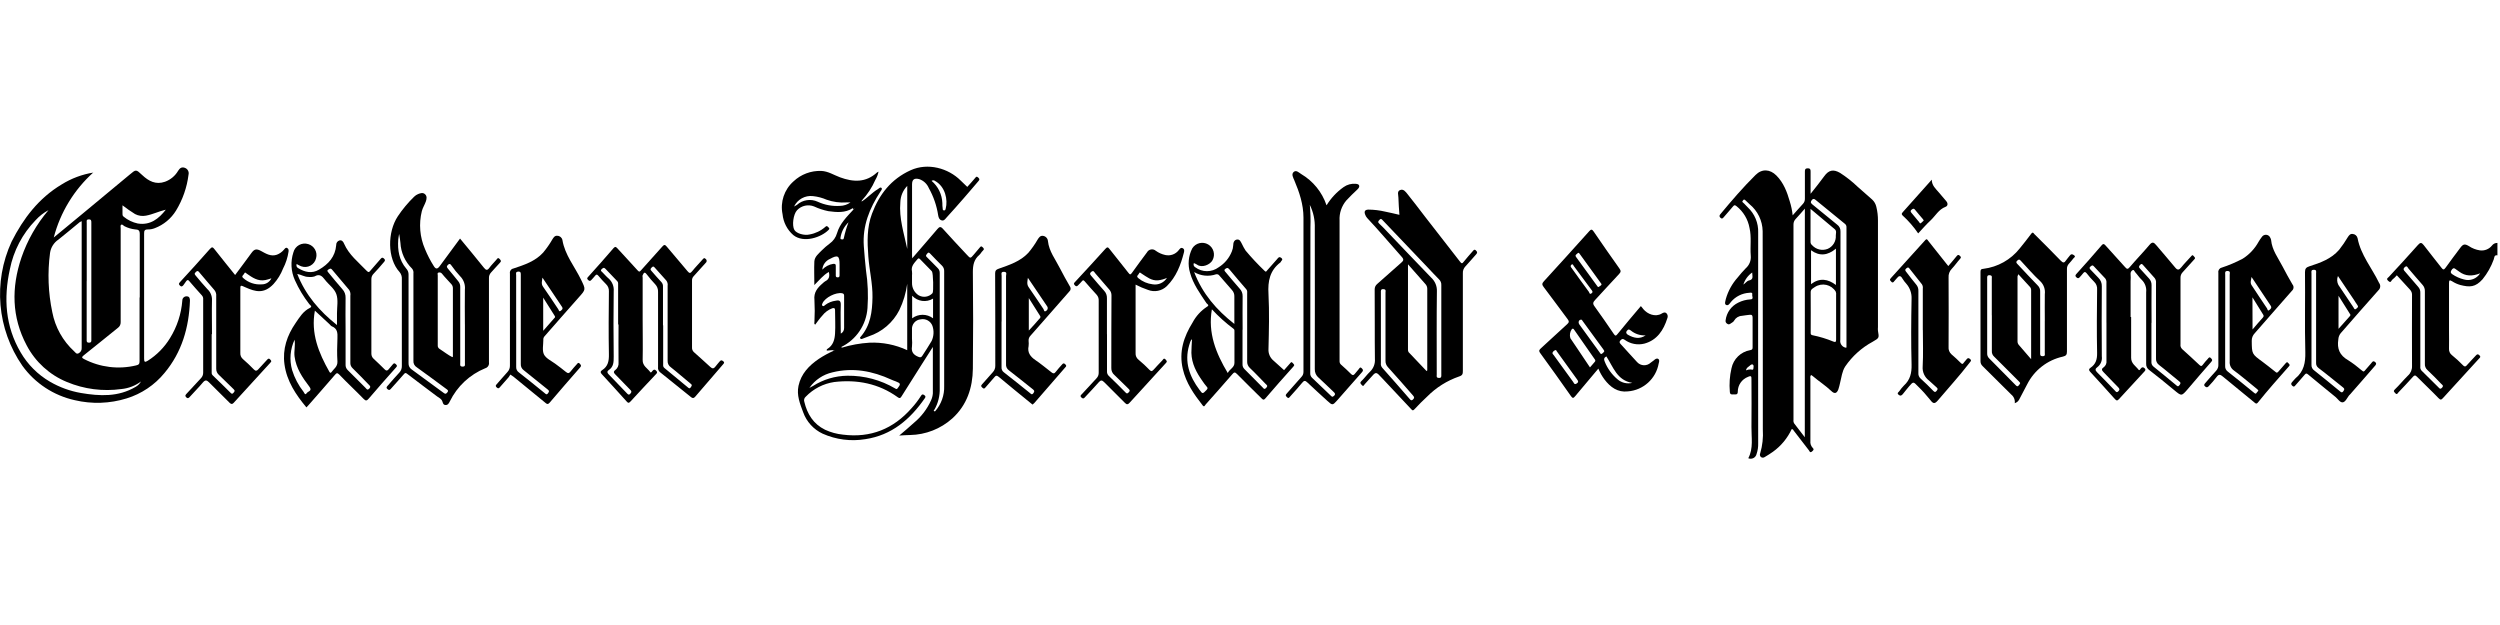 <?xml version="1.0" encoding="UTF-8"?>
<svg width="240px" height="60px" viewBox="0 0 240 60" version="1.1" xmlns="http://www.w3.org/2000/svg" xmlns:xlink="http://www.w3.org/1999/xlink">
    <title>Mastheads/CravenHerald</title>
    <g id="Mastheads/CravenHerald" stroke="none" stroke-width="1" fill="none" fill-rule="evenodd">
        <g id="Craven-Herald-&amp;-Pioneer-invert" transform="translate(0, 16)" fill="#000000" fill-rule="nonzero">
            <path d="M81.841,3.966 C82.092,3.71 82.384,3.497 82.705,3.337 C82.481,3.633 82.213,3.893 81.911,4.11 C81.911,4.052 81.911,3.994 81.841,3.966" id="Path"></path>
            <path d="M79.872,17.594 C80.149,17.449 80.447,17.346 80.754,17.289 L80.827,17.359 C80.574,17.488 80.308,17.59 80.034,17.664 L79.872,17.585" id="Path"></path>
            <path d="M239.753,8.513 C239.417,8.449 239.463,8.757 239.395,8.916 C239.147,9.602 238.786,10.242 238.327,10.809 C237.634,11.579 237.105,11.591 236.189,11.359 C235.914,11.281 235.651,11.163 235.411,11.008 C235.16,10.849 235.105,10.904 235.105,11.176 C235.105,12.675 235.105,14.177 235.105,15.679 C235.105,16.29 235.121,16.879 235.105,17.481 C235.09,17.718 235.194,17.948 235.383,18.092 C235.748,18.385 236.093,18.702 236.418,19.038 C236.623,19.261 236.724,19.185 236.864,19.011 C237.13,18.705 237.414,18.424 237.685,18.125 C237.795,18.006 237.875,17.96 238.021,18.104 C238.168,18.247 238.104,18.308 238.003,18.409 C236.847,19.669 235.693,20.932 234.54,22.198 C234.382,22.373 234.302,22.434 234.098,22.22 C233.423,21.518 232.708,20.852 232.021,20.159 C231.85,19.988 231.768,20.027 231.624,20.192 C231.179,20.696 230.708,21.182 230.247,21.67 C230.171,21.753 230.113,21.936 229.942,21.74 C229.844,21.621 229.722,21.563 229.911,21.38 C230.351,20.959 230.733,20.479 231.166,20.055 C231.427,19.823 231.569,19.487 231.554,19.139 C231.536,16.882 231.554,14.623 231.554,12.363 C231.571,12.169 231.508,11.976 231.38,11.829 C230.953,11.371 230.534,10.913 230.095,10.427 C229.963,10.581 229.818,10.722 229.661,10.849 C229.563,10.913 229.542,11.212 229.289,10.98 C229.035,10.748 229.215,10.708 229.337,10.574 C230.272,9.563 231.203,8.556 232.119,7.521 C232.339,7.273 232.464,7.258 232.669,7.521 C233.227,8.256 233.814,8.971 234.379,9.704 C234.525,9.893 234.608,9.936 234.773,9.704 C235.231,9.056 235.716,8.427 236.189,7.789 C236.461,7.423 236.617,7.392 236.998,7.615 C237.323,7.837 237.694,7.981 238.082,8.037 C238.518,8.092 238.952,7.917 239.227,7.576 C239.348,7.408 239.546,7.312 239.753,7.322 L239.753,8.513 Z M232.351,15.631 C232.351,16.817 232.351,18.005 232.351,19.194 C232.33,19.336 232.375,19.48 232.473,19.585 C233.014,20.107 233.542,20.644 234.079,21.173 C234.18,21.273 234.256,21.417 234.44,21.215 C234.623,21.014 234.44,20.937 234.354,20.846 C233.924,20.397 233.493,19.948 233.035,19.524 C232.86,19.371 232.768,19.144 232.788,18.913 C232.788,16.602 232.788,14.29 232.788,11.979 C232.802,11.745 232.72,11.516 232.562,11.344 C232.101,10.834 231.664,10.299 231.212,9.78 C231.127,9.682 231.078,9.453 230.864,9.643 C230.65,9.832 230.773,9.948 230.898,10.089 C231.316,10.571 231.725,11.06 232.147,11.539 C232.288,11.691 232.361,11.894 232.351,12.101 C232.351,13.276 232.351,14.452 232.351,15.627 L232.351,15.631 Z M238.095,10.238 C237.325,10.544 236.681,10.522 236.085,10.079 C235.973,9.994 235.847,9.921 235.737,9.832 C235.545,9.67 235.432,9.789 235.337,9.945 C235.243,10.101 235.24,10.198 235.411,10.321 C235.754,10.556 236.136,10.728 236.54,10.827 C237.132,11.003 237.768,10.762 238.095,10.238 L238.095,10.238 Z" id="Shape"></path>
            <path d="M172.079,4.693 C172.449,4.278 172.754,3.921 173.072,3.582 C173.21,3.442 173.282,3.25 173.27,3.053 C173.27,2.205 173.27,1.356 173.27,0.507 C173.27,0.311 173.27,0.162 173.542,0.159 C173.814,0.156 173.82,0.311 173.817,0.507 C173.817,1.166 173.817,1.826 173.817,2.605 C174.302,1.994 174.733,1.463 175.121,0.925 C175.557,0.315 176.003,0.223 176.647,0.598 C177.247,0.984 177.809,1.427 178.324,1.921 C178.794,2.33 179.264,2.739 179.728,3.157 C179.929,3.345 180.069,3.588 180.128,3.856 C180.235,4.288 180.287,4.731 180.284,5.176 C180.284,8.583 180.284,11.992 180.284,15.402 C180.273,15.518 180.273,15.636 180.284,15.753 C180.409,16.461 180.4,16.443 179.78,16.806 C178.723,17.376 177.817,18.191 177.139,19.182 C176.834,19.658 176.788,20.214 176.65,20.742 C176.606,20.957 176.55,21.171 176.482,21.38 C176.33,21.777 176.116,21.835 175.811,21.542 C175.255,21.011 174.608,20.602 174.024,20.104 C173.973,20.065 173.919,20.031 173.863,20 C173.75,20.128 173.798,20.263 173.798,20.385 C173.798,22.369 173.798,24.354 173.798,26.339 C173.77,26.573 173.846,26.807 174.006,26.98 C174.159,27.124 174.119,27.197 173.963,27.334 C173.756,27.515 173.719,27.316 173.658,27.234 C173.166,26.608 172.687,25.976 172.202,25.347 C172.156,25.289 172.144,25.197 172.003,25.194 C171.6,26.063 170.98,26.813 170.202,27.371 C169.954,27.557 169.679,27.71 169.417,27.875 C169.308,27.956 169.159,27.956 169.05,27.875 C168.949,27.784 168.921,27.637 168.98,27.515 C169.197,26.775 169.282,26.003 169.231,25.234 C169.231,18.885 169.231,12.537 169.215,6.192 C169.196,5.186 168.736,4.24 167.957,3.603 C167.82,3.484 167.689,3.356 167.56,3.227 C167.484,3.151 167.408,3.121 167.337,3.227 C167.267,3.334 167.212,3.359 167.337,3.453 C167.463,3.548 167.627,3.759 167.777,3.896 C168.452,4.525 168.82,5.417 168.785,6.339 C168.769,13.078 168.785,19.817 168.785,26.556 C168.796,26.906 168.743,27.256 168.629,27.588 C168.591,27.756 168.481,27.898 168.327,27.976 C168.173,28.054 167.993,28.06 167.835,27.991 C168.345,27.032 168.125,26.003 168.14,24.998 C168.165,23.472 168.14,21.945 168.14,20.418 C168.14,20.153 168.14,20.027 167.805,20.18 C167.217,20.407 166.829,20.971 166.827,21.6 C166.827,21.927 166.614,21.86 166.427,21.863 C166.241,21.866 166.082,21.908 166.064,21.609 C165.997,20.854 166.051,20.094 166.223,19.356 C166.405,18.463 167.115,17.773 168.012,17.615 C168.192,17.579 168.25,17.536 168.25,17.356 C168.25,16.4 168.25,15.447 168.25,14.495 C168.25,14.26 168.159,14.189 167.945,14.223 C167.731,14.256 167.45,14.272 167.209,14.321 C166.904,14.338 166.629,14.51 166.479,14.776 C166.415,14.907 166.272,14.968 166.156,15.05 C166.04,15.133 165.942,15.185 165.808,15.078 C165.691,15.013 165.63,14.879 165.658,14.748 C165.747,14.01 166.208,13.37 166.879,13.05 C167.23,12.873 167.614,12.769 168.006,12.745 C168.406,12.745 168.183,12.44 168.214,12.29 C168.26,12.052 168.07,12.089 167.933,12.107 C167.249,12.144 166.611,12.462 166.171,12.986 C166.058,13.13 165.899,13.408 165.679,13.255 C165.527,13.151 165.649,12.895 165.679,12.705 C165.896,11.94 166.284,11.234 166.815,10.641 C167.056,10.335 167.313,10.041 167.585,9.762 C167.937,9.459 168.12,9.003 168.073,8.54 C168,7.661 168.159,6.766 167.954,5.887 C167.808,5.058 167.362,4.312 166.702,3.789 C166.562,3.685 166.495,3.655 166.369,3.817 C166.085,4.174 165.759,4.507 165.478,4.852 C165.383,4.959 165.31,5.044 165.173,4.916 C165.035,4.788 165.05,4.687 165.157,4.559 C166.238,3.261 167.334,1.982 168.534,0.797 C169.145,0.186 169.918,0.229 170.534,0.849 C171.224,1.542 171.551,2.415 171.814,3.322 C171.955,3.766 172.05,4.224 172.098,4.687 L172.079,4.693 Z M173.267,4.027 C172.937,4.403 172.675,4.715 172.397,5.008 C172.249,5.153 172.168,5.353 172.174,5.56 C172.174,11.812 172.174,18.064 172.174,24.318 C172.157,24.434 172.182,24.553 172.244,24.653 C172.568,25.066 172.885,25.484 173.261,25.976 L173.267,4.027 Z M176.266,14.409 C176.266,13.719 176.266,13.026 176.266,12.333 C176.284,12.218 176.271,12.1 176.229,11.991 C176.027,11.665 175.703,11.434 175.329,11.35 C174.955,11.266 174.563,11.337 174.241,11.545 C174.07,11.676 173.823,11.74 173.826,12.055 C173.841,13.35 173.826,14.641 173.826,15.936 C173.826,16.055 173.826,16.144 173.994,16.18 C174.682,16.318 175.355,16.522 176.003,16.791 C176.211,16.876 176.269,16.815 176.266,16.595 C176.266,15.863 176.266,15.133 176.266,14.4 L176.266,14.409 Z M177.227,17.389 C177.249,17.359 177.261,17.347 177.261,17.334 L177.261,5.82 C177.272,5.691 177.215,5.565 177.111,5.487 C176.171,4.73 175.235,3.965 174.302,3.194 C174.174,3.087 174.067,3.044 173.945,3.194 C173.823,3.344 173.786,3.463 173.976,3.615 C174.776,4.256 175.557,4.919 176.36,5.56 C176.582,5.715 176.706,5.975 176.687,6.244 C176.687,9.704 176.687,13.163 176.669,16.626 C176.638,16.8 176.679,16.978 176.783,17.121 C176.886,17.264 177.044,17.359 177.218,17.383 L177.227,17.389 Z M173.86,11.276 C174.699,10.641 175.484,10.782 176.25,11.359 L176.25,7.869 C175.469,8.522 174.687,8.629 173.86,8.024 L173.86,11.276 Z M173.811,4.052 L173.811,4.415 C173.811,5.353 173.811,6.293 173.811,7.231 C173.811,7.35 173.866,7.463 173.96,7.536 C174.336,7.956 174.935,8.098 175.46,7.89 C175.964,7.67 176.276,7.157 176.238,6.608 C176.238,6.4 176.342,6.165 176.128,5.997 L173.811,4.052 L173.811,4.052 Z M168.211,10.159 C167.808,10.442 167.51,10.85 167.362,11.319 C167.551,11.2 167.701,10.971 167.887,10.931 C168.388,10.824 168.208,10.501 168.211,10.159 L168.211,10.159 Z M167.621,19.554 C167.758,19.492 167.908,19.461 168.058,19.466 C168.162,19.466 168.305,19.566 168.327,19.374 C168.327,19.252 168.391,19.09 168.281,19.008 C168.171,18.925 168.046,19.044 167.954,19.127 C167.863,19.209 167.649,19.298 167.621,19.554 L167.621,19.554 Z" id="Shape"></path>
            <path d="M8.968,0.547 C7.114,2.214 5.79,4.388 5.16,6.8 C6.144,5.985 7.072,5.224 7.997,4.458 C9.477,3.237 10.957,2.008 12.437,0.773 C13.066,0.247 13.047,0.238 13.658,0.812 C14.269,1.386 14.956,1.759 15.841,1.447 C16.372,1.255 16.818,0.882 17.102,0.394 C17.264,0.131 17.45,0.006 17.74,0.11 C18.015,0.204 18.171,0.494 18.098,0.776 C17.946,1.995 17.537,3.168 16.898,4.217 C16.425,4.987 15.711,5.58 14.867,5.902 C14.65,5.988 14.417,6.031 14.183,6.027 C13.878,6.027 13.832,6.156 13.835,6.427 C13.835,8.36 13.835,10.293 13.835,12.229 C13.835,14.293 13.835,16.354 13.835,18.418 C13.835,18.724 13.884,18.824 14.18,18.635 C15.051,18.086 15.782,17.343 16.318,16.464 C16.996,15.373 17.403,14.136 17.502,12.855 C17.499,12.743 17.544,12.634 17.626,12.557 C17.707,12.479 17.818,12.44 17.93,12.449 C18.189,12.449 18.235,12.647 18.235,12.861 C18.144,15.429 17.463,17.808 15.792,19.805 C14.847,20.959 13.582,21.809 12.156,22.247 C10.542,22.748 8.823,22.807 7.179,22.418 C5.152,21.971 3.361,20.794 2.147,19.111 C-0.281,15.605 -0.674,11.076 1.111,7.203 C2.241,4.965 3.722,3.023 5.918,1.707 C6.849,1.126 7.887,0.738 8.971,0.565 L8.968,0.547 Z M13.417,12.547 C13.417,10.522 13.417,8.498 13.417,6.476 C13.417,6.107 13.285,6.037 12.983,6.024 C12.624,5.987 12.275,5.884 11.954,5.719 C11.85,5.676 11.771,5.518 11.649,5.569 C11.527,5.621 11.585,5.802 11.585,5.921 C11.585,8.922 11.585,11.924 11.585,14.925 C11.595,15.145 11.491,15.355 11.31,15.481 C10.214,16.357 9.13,17.249 8.027,18.122 C7.811,18.293 7.866,18.363 8.064,18.467 C9.605,19.269 11.384,19.486 13.072,19.078 C13.328,19.02 13.398,18.931 13.398,18.672 C13.398,16.635 13.398,14.598 13.398,12.565 L13.417,12.547 Z M7.835,5.237 C7.773,5.259 7.714,5.288 7.658,5.322 C6.977,5.881 6.302,6.452 5.612,6.998 C5.169,7.293 4.875,7.763 4.803,8.29 C4.553,10.182 4.626,12.102 5.02,13.969 C5.296,15.413 6.031,16.729 7.115,17.722 C7.24,17.832 7.337,18.043 7.566,17.905 C7.751,17.805 7.859,17.605 7.841,17.395 C7.841,13.362 7.841,9.331 7.841,5.237 L7.835,5.237 Z M4.656,4.174 C4.191,4.422 3.772,4.749 3.417,5.139 C2.155,6.438 1.297,8.076 0.947,9.853 C0.336,12.635 0.51,15.328 1.988,17.838 C2.666,19.001 3.634,19.968 4.797,20.644 C5.718,21.18 6.727,21.547 7.777,21.728 C9.579,22.034 11.35,22.119 13.005,21.148 C13.228,21.025 13.413,20.842 13.539,20.62 C12.99,21.03 12.34,21.281 11.658,21.347 C9.885,21.595 8.077,21.362 6.424,20.672 C4.762,19.99 3.393,18.743 2.559,17.151 C1.115,14.434 1.087,11.606 2.055,8.736 C2.628,7.065 3.51,5.518 4.656,4.174 L4.656,4.174 Z M8.321,10.986 L8.321,16.589 C8.321,16.748 8.293,16.895 8.547,16.895 C8.8,16.895 8.769,16.736 8.769,16.589 C8.769,12.854 8.769,9.119 8.769,5.383 C8.769,5.2 8.769,5.053 8.516,5.06 C8.263,5.066 8.327,5.255 8.327,5.389 C8.327,7.255 8.327,9.124 8.327,10.992 L8.321,10.986 Z M15.924,4.128 C15.264,4.278 14.669,4.583 14.015,4.702 C13.658,4.772 13.287,4.719 12.965,4.55 C12.549,4.291 12.146,4.01 11.759,3.71 C11.759,3.994 11.759,4.223 11.759,4.455 C11.759,4.583 11.74,4.708 11.872,4.803 C12.264,5.125 12.728,5.349 13.224,5.456 C14.431,5.649 15.237,5.002 15.921,4.128 L15.924,4.128 Z" id="Shape"></path>
            <path d="M83.795,15.279 C83.93,14.779 84.058,14.318 84.177,13.856 C84.482,12.73 84.351,11.612 84.177,10.479 C83.933,9.029 83.695,7.569 83.872,6.085 C83.957,5.296 84.163,4.525 84.482,3.798 C84.524,4.227 84.503,4.659 84.418,5.081 C84.219,6.993 84.343,8.926 84.785,10.797 C85.09,12.226 84.785,13.563 84.208,14.861 C84.148,15.055 84.001,15.209 83.811,15.279" id="Path"></path>
            <path d="M134.345,4.632 C134.308,4.055 134.256,3.511 134.247,2.968 C134.247,2.724 134.098,2.388 134.391,2.253 C134.736,2.098 134.944,2.418 135.127,2.641 C135.689,3.34 136.232,4.058 136.785,4.779 C137.911,6.226 139.041,7.667 140.162,9.121 C140.308,9.313 140.373,9.325 140.522,9.121 C140.794,8.773 141.096,8.449 141.383,8.113 C141.472,8.009 141.545,7.902 141.689,8.043 C141.832,8.183 141.841,8.269 141.716,8.409 C141.365,8.794 141.035,9.197 140.678,9.576 C140.507,9.754 140.418,9.995 140.434,10.241 C140.434,13.362 140.434,16.482 140.434,19.603 C140.434,19.884 140.412,20.037 140.067,20.144 C138.915,20.543 137.87,21.201 137.011,22.067 C136.589,22.458 136.183,22.861 135.789,23.289 C135.667,23.414 135.615,23.441 135.484,23.289 C134.547,22.278 133.591,21.285 132.653,20.272 C132.089,19.661 132.101,19.661 131.566,20.272 C131.386,20.479 131.2,20.681 131.014,20.882 C130.937,20.962 130.892,21.154 130.73,20.959 C130.629,20.837 130.51,20.766 130.69,20.589 C130.995,20.302 131.231,19.954 131.53,19.673 C131.859,19.356 132.028,18.908 131.991,18.452 C131.963,16.232 131.991,14.012 131.969,11.792 C131.962,11.584 132.054,11.385 132.217,11.255 C132.986,10.58 133.744,9.893 134.516,9.221 C134.733,9.032 134.803,8.916 134.559,8.65 C133.453,7.408 132.382,6.134 131.243,4.922 C131.156,4.825 131.091,4.71 131.05,4.586 C130.937,4.281 131.05,4.134 131.356,4.122 C131.904,4.126 132.45,4.192 132.983,4.318 C133.429,4.403 133.869,4.516 134.342,4.623 L134.345,4.632 Z M135.166,9.359 C135.166,12.15 135.166,14.855 135.166,17.548 C135.157,17.638 135.178,17.728 135.224,17.805 C135.795,18.415 136.379,19.026 136.95,19.621 C137.041,19.576 137.017,19.518 137.017,19.472 C137.017,16.889 137.017,14.304 137.017,11.719 C137.017,11.549 136.951,11.386 136.834,11.264 L135.154,9.359 L135.166,9.359 Z M138.366,15.682 C138.366,14.244 138.366,12.809 138.366,11.371 C138.379,11.163 138.298,10.961 138.147,10.818 C137.759,10.434 137.392,10.027 137.017,9.634 C135.592,8.137 134.167,6.642 132.742,5.148 C132.644,5.044 132.571,4.947 132.437,5.096 C132.302,5.246 132.241,5.319 132.418,5.478 C132.696,5.731 132.95,6.009 133.209,6.281 C134.611,7.747 136.006,9.218 137.417,10.675 C137.771,11.009 137.963,11.48 137.942,11.966 C137.908,14.632 137.927,17.295 137.927,19.96 C137.927,20.104 137.86,20.266 138.128,20.281 C138.397,20.296 138.366,20.125 138.366,19.951 C138.366,18.526 138.366,17.101 138.366,15.676 L138.366,15.682 Z M132.565,15.499 C132.565,16.62 132.565,17.744 132.565,18.858 C132.542,19.013 132.586,19.17 132.684,19.292 C133.566,20.278 134.437,21.276 135.307,22.278 C135.411,22.394 135.484,22.504 135.646,22.351 C135.808,22.198 135.768,22.107 135.646,21.966 C134.843,21.05 134.052,20.134 133.243,19.249 C133.082,19.08 132.997,18.853 133.008,18.62 C133.008,16.443 133.008,14.263 133.008,12.082 C133.008,11.948 133.09,11.777 132.812,11.759 C132.534,11.74 132.565,11.915 132.565,12.085 C132.565,13.221 132.565,14.357 132.565,15.493 L132.565,15.499 Z" id="Shape"></path>
            <path d="M44.168,6.907 C44.95,7.856 45.716,8.773 46.461,9.707 C46.663,9.957 46.788,9.976 46.983,9.707 C47.179,9.438 47.429,9.197 47.649,8.94 C47.731,8.846 47.792,8.687 47.954,8.852 C48.116,9.017 48.134,9.084 47.973,9.246 C47.682,9.551 47.423,9.856 47.139,10.162 C46.998,10.313 46.926,10.515 46.94,10.721 C46.94,13.411 46.94,16.101 46.94,18.788 C46.983,19.041 46.827,19.284 46.58,19.353 C45.097,19.96 43.888,21.091 43.185,22.531 C43.096,22.715 42.992,22.898 42.766,22.882 C42.54,22.867 42.525,22.687 42.461,22.522 C42.376,22.29 42.156,22.192 41.96,22.055 C41.005,21.334 40.043,20.623 39.096,19.893 C38.937,19.768 38.889,19.786 38.769,19.927 C38.382,20.382 37.969,20.818 37.576,21.267 C37.466,21.389 37.392,21.518 37.206,21.362 C37.02,21.206 37.154,21.102 37.252,20.989 C37.612,20.577 37.966,20.159 38.336,19.768 C38.498,19.6 38.585,19.373 38.577,19.139 C38.577,16.36 38.577,13.581 38.577,10.8 C38.597,10.553 38.519,10.309 38.36,10.119 C37.169,8.821 37.188,6.281 38.189,4.766 C38.643,4.085 39.168,3.455 39.756,2.885 C39.866,2.776 39.997,2.689 40.14,2.629 C40.357,2.547 40.602,2.455 40.806,2.647 C41.011,2.84 40.962,3.096 40.882,3.34 C40.776,3.646 40.577,3.951 40.495,4.275 C40.195,5.488 40.302,6.766 40.8,7.911 C41.032,8.479 41.314,9.025 41.643,9.542 C41.829,9.847 41.985,9.847 42.198,9.569 C42.849,8.693 43.493,7.814 44.171,6.892 L44.168,6.907 Z M43.429,18.29 C43.463,18.253 43.478,18.244 43.478,18.235 C43.478,16.041 43.478,13.847 43.478,11.655 C43.477,11.512 43.421,11.374 43.322,11.27 C43.032,10.94 42.711,10.626 42.44,10.284 C42.365,10.176 42.23,10.128 42.104,10.165 C41.954,10.202 42.024,10.339 42.024,10.427 C42.024,12.66 42.024,14.892 42.024,17.124 C42.002,17.277 42.076,17.429 42.211,17.505 C42.617,17.759 42.986,18.07 43.432,18.29 L43.429,18.29 Z M38.308,6.495 C38.275,6.718 38.241,6.858 38.232,6.998 C38.156,8.018 38.318,8.983 38.998,9.783 C39.148,9.94 39.229,10.15 39.221,10.366 C39.221,13.197 39.221,16.031 39.221,18.861 C39.205,19.105 39.322,19.338 39.527,19.472 C40.547,20.214 41.563,20.953 42.58,21.71 C42.742,21.832 42.8,21.841 42.937,21.679 C43.075,21.518 43.002,21.453 42.873,21.359 C41.918,20.663 40.98,19.945 40.015,19.264 C39.792,19.132 39.665,18.884 39.689,18.626 C39.689,15.832 39.689,13.041 39.689,10.247 C39.714,10.08 39.665,9.911 39.554,9.783 C38.886,9.127 38.489,8.245 38.44,7.31 C38.424,7.066 38.373,6.821 38.327,6.492 L38.308,6.495 Z M44.629,15.136 C44.629,14.027 44.608,12.916 44.629,11.808 C44.682,11.328 44.512,10.851 44.168,10.513 C43.874,10.198 43.603,9.864 43.356,9.511 C43.267,9.402 43.206,9.252 43.026,9.405 C42.846,9.557 42.882,9.661 43.026,9.82 C43.356,10.202 43.664,10.608 43.988,10.995 C44.123,11.152 44.193,11.354 44.183,11.56 C44.183,14.003 44.183,16.415 44.183,18.843 C44.183,18.995 44.116,19.191 44.406,19.194 C44.696,19.197 44.632,19.014 44.632,18.855 L44.632,15.136 L44.629,15.136 Z" id="Shape"></path>
            <path d="M204.589,14.434 C204.589,15.74 204.589,17.044 204.589,18.351 C204.589,18.913 205.035,19.136 205.304,19.496 C205.386,19.606 205.456,19.456 205.505,19.392 C205.621,19.237 205.731,19.209 205.884,19.356 C206.037,19.502 205.915,19.612 205.829,19.704 C205.029,20.577 204.22,21.438 203.426,22.311 C203.273,22.479 203.188,22.482 203.032,22.311 C202.247,21.429 201.45,20.556 200.65,19.685 C200.513,19.533 200.516,19.423 200.684,19.31 C201.197,18.965 201.334,18.498 201.322,17.878 C201.279,15.853 201.301,13.829 201.322,11.805 C201.349,11.521 201.243,11.241 201.035,11.047 C200.777,10.791 200.536,10.518 200.315,10.229 C200.192,10.082 200.101,10.073 199.985,10.229 C199.869,10.385 199.762,10.482 199.652,10.614 C199.542,10.745 199.447,10.733 199.325,10.614 C199.203,10.495 199.227,10.424 199.325,10.308 C200.153,9.392 200.968,8.476 201.768,7.536 C201.951,7.328 202.052,7.478 202.168,7.606 C202.779,8.281 203.389,8.947 204,9.634 C204.174,9.832 204.26,9.887 204.464,9.634 C205.075,8.913 205.744,8.229 206.36,7.496 C206.617,7.191 206.773,7.261 206.986,7.521 C207.597,8.244 208.208,8.94 208.797,9.658 C209.038,9.963 209.188,9.936 209.408,9.658 C209.695,9.292 210.034,8.965 210.342,8.614 C210.434,8.507 210.482,8.437 210.602,8.592 C210.721,8.748 210.788,8.76 210.653,8.898 C210.272,9.31 209.902,9.728 209.527,10.144 C209.394,10.285 209.322,10.474 209.328,10.669 C209.328,12.806 209.328,14.925 209.328,17.053 C209.302,17.221 209.359,17.391 209.481,17.508 C210.043,18.012 210.598,18.522 211.142,19.035 C211.289,19.173 211.356,19.173 211.472,19.014 C211.62,18.818 211.779,18.63 211.948,18.452 C212.024,18.366 212.092,18.217 212.253,18.385 C212.36,18.504 212.431,18.568 212.287,18.73 C211.524,19.6 210.76,20.485 210.018,21.362 C209.423,22.049 209.426,22.037 208.702,21.435 C207.924,20.788 207.139,20.147 206.336,19.53 C206.133,19.394 206.017,19.162 206.031,18.919 C206.031,16.632 206.031,14.339 206.031,12.061 C206.083,11.621 205.928,11.181 205.612,10.87 C205.374,10.653 205.197,10.366 204.977,10.128 C204.907,10.052 204.858,9.86 204.733,9.933 C204.591,10.008 204.512,10.165 204.537,10.324 C204.554,10.545 204.554,10.768 204.537,10.989 L204.537,14.434 L204.589,14.434 Z M202.217,14.965 C202.217,13.698 202.217,12.434 202.217,11.169 C202.237,11.014 202.197,10.856 202.104,10.73 C201.744,10.339 201.368,9.963 201.014,9.569 C200.861,9.398 200.782,9.518 200.669,9.603 C200.556,9.689 200.595,9.786 200.69,9.884 C200.947,10.14 201.191,10.409 201.444,10.669 C201.668,10.883 201.788,11.184 201.774,11.493 C201.756,13.732 201.756,15.972 201.774,18.211 C201.831,18.613 201.662,19.015 201.334,19.255 C201.139,19.392 201.118,19.539 201.31,19.728 C201.89,20.305 202.455,20.898 203.02,21.487 C203.121,21.594 203.191,21.728 203.356,21.569 C203.521,21.411 203.481,21.31 203.328,21.16 C202.846,20.684 202.391,20.183 201.918,19.704 C201.75,19.536 201.74,19.398 201.939,19.27 C202.146,19.126 202.255,18.879 202.22,18.629 C202.22,17.408 202.22,16.186 202.22,14.965 L202.217,14.965 Z M206.537,14.998 C206.537,16.238 206.537,17.478 206.537,18.718 C206.517,18.898 206.59,19.077 206.733,19.191 C207.463,19.777 208.183,20.373 208.901,20.968 C209.02,21.069 209.096,21.163 209.237,20.968 C209.377,20.773 209.344,20.721 209.185,20.595 C208.544,20.085 207.93,19.545 207.282,19.047 C207.068,18.897 206.951,18.642 206.977,18.382 C206.977,15.979 206.977,13.579 206.977,11.176 C206.998,11.007 206.954,10.836 206.852,10.699 C206.489,10.293 206.119,9.89 205.765,9.478 C205.667,9.362 205.594,9.276 205.46,9.417 C205.325,9.557 205.292,9.652 205.46,9.808 C205.75,10.113 206.012,10.418 206.296,10.724 C206.468,10.899 206.559,11.138 206.55,11.383 C206.531,12.586 206.55,13.786 206.55,14.986 L206.537,14.998 Z" id="Shape"></path>
            <path d="M61.695,14.669 C61.695,15.963 61.722,17.255 61.695,18.547 C61.676,19.139 62.162,19.347 62.424,19.719 C62.501,19.829 62.589,19.664 62.647,19.594 C62.763,19.453 62.867,19.447 63.002,19.594 C63.136,19.74 63.078,19.814 62.977,19.918 C62.159,20.788 61.337,21.658 60.534,22.537 C60.391,22.69 60.315,22.73 60.153,22.537 C59.365,21.655 58.562,20.782 57.762,19.908 C57.621,19.756 57.631,19.643 57.802,19.536 C58.376,19.173 58.467,18.647 58.455,18.009 C58.415,16 58.434,13.988 58.455,11.979 C58.471,11.719 58.373,11.466 58.186,11.285 C57.927,11.029 57.682,10.76 57.45,10.479 C57.316,10.315 57.237,10.333 57.124,10.479 C57.011,10.626 56.898,10.73 56.788,10.858 C56.678,10.986 56.595,11.008 56.464,10.882 C56.333,10.757 56.348,10.696 56.464,10.577 C57.292,9.661 58.107,8.745 58.907,7.811 C59.066,7.631 59.154,7.713 59.276,7.847 C59.915,8.55 60.568,9.24 61.2,9.945 C61.337,10.098 61.389,10.128 61.542,9.945 C62.211,9.182 62.907,8.44 63.576,7.676 C63.747,7.484 63.832,7.456 64.009,7.676 C64.663,8.47 65.35,9.237 66,10.031 C66.183,10.253 66.272,10.256 66.452,10.031 C66.757,9.649 67.111,9.295 67.435,8.922 C67.53,8.815 67.603,8.711 67.74,8.852 C67.804,8.896 67.842,8.969 67.842,9.047 C67.842,9.125 67.804,9.198 67.74,9.243 C67.35,9.658 66.983,10.098 66.592,10.516 C66.483,10.627 66.426,10.779 66.434,10.934 C66.434,13.074 66.434,15.211 66.434,17.347 C66.421,17.516 66.485,17.682 66.608,17.798 C67.136,18.278 67.676,18.745 68.198,19.234 C68.4,19.426 68.534,19.386 68.684,19.188 C68.834,18.989 68.95,18.867 69.081,18.705 C69.212,18.544 69.295,18.568 69.438,18.687 C69.582,18.806 69.487,18.895 69.402,18.992 C68.506,20.024 67.614,21.06 66.727,22.098 C66.583,22.263 66.467,22.229 66.33,22.116 C65.337,21.316 64.348,20.516 63.353,19.722 C63.212,19.603 63.144,19.419 63.173,19.237 C63.173,16.834 63.173,14.431 63.173,12.031 C63.187,11.757 63.089,11.49 62.901,11.292 C62.62,10.986 62.339,10.681 62.089,10.342 C61.838,10.003 61.783,10.275 61.695,10.427 C61.661,10.485 61.695,10.58 61.695,10.66 L61.695,14.653 L61.695,14.669 Z M59.34,15.145 L59.34,11.402 C59.34,11.258 59.365,11.096 59.255,10.992 C58.876,10.595 58.495,10.205 58.122,9.805 C57.979,9.649 57.887,9.725 57.771,9.829 C57.609,9.973 57.728,10.043 57.826,10.134 C58.027,10.333 58.211,10.556 58.437,10.745 C58.78,11.054 58.957,11.507 58.916,11.966 C58.885,14.055 58.892,16.147 58.916,18.235 C58.916,18.745 58.916,19.215 58.431,19.533 C58.275,19.637 58.272,19.771 58.415,19.918 C59.008,20.528 59.591,21.139 60.177,21.75 C60.281,21.86 60.366,21.96 60.516,21.789 C60.666,21.618 60.629,21.542 60.489,21.405 C60.012,20.928 59.551,20.431 59.075,19.951 C58.922,19.795 58.858,19.676 59.075,19.518 C59.295,19.348 59.41,19.076 59.38,18.8 C59.362,17.579 59.38,16.357 59.38,15.154 L59.34,15.145 Z M63.664,15.234 C63.664,16.473 63.664,17.713 63.664,18.953 C63.664,19.087 63.637,19.209 63.786,19.331 C64.534,19.942 65.267,20.553 66.003,21.163 C66.113,21.252 66.192,21.362 66.327,21.163 C66.461,20.965 66.431,20.94 66.284,20.821 C65.652,20.305 65.041,19.759 64.397,19.255 C64.195,19.119 64.08,18.887 64.092,18.644 C64.092,16.244 64.092,13.841 64.092,11.441 C64.122,11.26 64.075,11.074 63.963,10.928 C63.591,10.521 63.226,10.114 62.87,9.707 C62.769,9.594 62.711,9.527 62.565,9.676 C62.418,9.826 62.421,9.884 62.547,10.018 C62.852,10.363 63.157,10.73 63.481,11.066 C63.598,11.185 63.658,11.348 63.646,11.515 C63.646,12.754 63.646,13.994 63.646,15.234 L63.664,15.234 Z" id="Shape"></path>
            <path d="M153.441,19.386 C152.681,20.302 151.939,21.16 151.209,22.043 C151.05,22.232 150.98,22.253 150.824,22.043 C149.845,20.646 148.854,19.259 147.85,17.881 C147.682,17.649 147.802,17.551 147.954,17.411 C148.788,16.647 149.609,15.884 150.452,15.118 C150.638,14.95 150.644,14.84 150.498,14.647 C149.725,13.618 148.971,12.577 148.189,11.551 C148.027,11.337 148.015,11.218 148.208,11.008 C149.673,9.408 151.13,7.799 152.577,6.183 C152.739,6 152.837,6.003 152.98,6.211 C153.795,7.398 154.614,8.586 155.453,9.759 C155.615,9.985 155.627,10.101 155.432,10.305 C154.653,11.127 153.905,11.969 153.13,12.797 C152.934,13.005 152.879,13.151 153.075,13.408 C153.707,14.266 154.296,15.148 154.907,16.034 C155.06,16.26 155.124,16.281 155.31,16.034 C156.027,15.142 156.776,14.275 157.524,13.383 C157.609,13.484 157.692,13.579 157.771,13.689 C158.147,14.14 158.904,14.476 159.521,14.104 C159.655,14.024 159.826,13.927 159.988,14.082 C160.106,14.212 160.135,14.4 160.061,14.559 C159.701,15.704 159.075,16.656 157.863,16.986 C157.207,17.152 156.513,17.018 155.966,16.62 C155.792,16.501 155.722,16.522 155.585,16.653 C155.447,16.785 155.444,16.892 155.585,17.032 C156.113,17.606 156.629,18.192 157.163,18.763 C157.33,18.947 157.563,19.055 157.81,19.064 C158.057,19.072 158.298,18.981 158.476,18.809 C158.571,18.724 158.693,18.666 158.782,18.583 C158.87,18.501 159.035,18.354 159.191,18.458 C159.347,18.562 159.267,18.748 159.234,18.895 C158.975,20.36 157.755,21.462 156.272,21.573 C155.301,21.692 154.589,21.166 154.027,20.424 C153.789,20.105 153.592,19.756 153.441,19.386 M152.641,19.267 C152.803,19.081 152.947,18.907 153.087,18.751 C153.188,18.65 153.157,18.571 153.087,18.479 C152.427,17.533 151.765,16.589 151.108,15.64 C151.044,15.548 150.986,15.515 150.895,15.6 C150.715,15.851 150.664,16.172 150.754,16.467 C151.365,17.383 151.997,18.299 152.635,19.267 M151.762,14.687 C151.554,14.711 151.478,14.959 151.624,15.157 C152.269,16.049 152.916,16.944 153.566,17.832 C153.631,17.921 153.676,18.07 153.847,17.911 C154.018,17.753 154.067,17.74 153.927,17.551 C153.252,16.635 152.595,15.719 151.933,14.818 C151.887,14.757 151.869,14.669 151.762,14.687 M153.753,11.282 C153.719,11.234 153.682,11.179 153.643,11.127 C152.989,10.223 152.335,9.318 151.679,8.412 C151.606,8.308 151.551,8.202 151.42,8.339 C151.334,8.434 151.166,8.485 151.31,8.681 C151.988,9.597 152.656,10.528 153.328,11.453 C153.368,11.508 153.405,11.609 153.505,11.524 C153.606,11.438 153.722,11.423 153.753,11.282 M149.353,17.603 C149.236,17.629 149.133,17.701 149.069,17.802 C148.989,17.921 149.069,17.991 149.142,18.073 L151.02,20.66 C151.102,20.773 151.136,20.965 151.359,20.818 C151.582,20.672 151.499,20.562 151.386,20.406 C150.736,19.515 150.095,18.614 149.447,17.719 C149.417,17.673 149.395,17.597 149.353,17.603 M156.705,20.757 C155.234,20.525 154.873,19.231 154.211,18.214 C153.976,18.333 153.951,18.489 154.058,18.727 C154.32,19.381 154.74,19.96 155.279,20.412 C155.669,20.75 156.198,20.879 156.699,20.757 M150.919,9.368 C150.883,9.389 150.85,9.414 150.821,9.444 C150.727,9.569 150.821,9.664 150.889,9.75 C151.435,10.507 151.979,11.276 152.531,12.015 C152.583,12.085 152.592,12.29 152.769,12.174 C152.947,12.058 152.885,11.948 152.769,11.811 C152.205,11.053 151.646,10.284 151.081,9.533 C151.038,9.475 151.029,9.377 150.904,9.362 M157.982,16.195 C157.468,16.224 156.963,16.06 156.565,15.734 C156.421,15.631 156.324,15.566 156.18,15.759 C156.037,15.951 156.18,16.089 156.308,16.153 C156.849,16.458 157.411,16.583 157.982,16.195" id="Shape"></path>
            <path d="M193.417,22.711 C193.459,22.389 193.328,22.069 193.072,21.869 C192.156,20.953 191.24,20.037 190.324,19.139 C190.191,19.016 190.119,18.84 190.128,18.66 C190.128,15.81 190.128,12.96 190.128,10.11 C190.128,9.881 190.171,9.823 190.415,9.805 C191.786,9.635 193.036,8.933 193.893,7.85 C194.269,7.386 194.644,6.919 194.998,6.44 C195.157,6.229 195.218,6.382 195.304,6.479 C196.15,7.325 197.008,8.162 197.832,9.026 C198.067,9.27 198.183,9.24 198.345,8.986 C198.452,8.824 198.598,8.681 198.708,8.528 C198.818,8.376 198.931,8.379 199.087,8.489 C199.313,8.644 199.118,8.715 199.044,8.809 C198.907,8.98 198.769,9.157 198.617,9.316 C198.484,9.459 198.415,9.65 198.427,9.844 C198.427,12.482 198.427,15.121 198.427,17.759 C198.427,18.064 198.33,18.162 198.037,18.235 C196.552,18.56 195.292,19.537 194.608,20.895 C194.351,21.392 194.089,21.884 193.829,22.379 C193.732,22.546 193.571,22.667 193.383,22.715 M194.989,18.458 C194.989,16.18 194.989,14.015 194.989,11.85 C194.992,11.738 194.952,11.628 194.876,11.545 L193.759,10.324 C193.728,10.391 193.702,10.46 193.682,10.531 C193.682,12.608 193.682,14.682 193.682,16.754 C193.676,16.885 193.719,17.013 193.805,17.111 C194.183,17.536 194.547,17.966 194.989,18.482 M191.212,14.269 C191.212,13.093 191.212,11.921 191.212,10.745 C191.212,10.602 191.276,10.44 191.008,10.421 C190.739,10.403 190.769,10.586 190.769,10.754 C190.769,13.142 190.769,15.53 190.769,17.915 C190.758,18.097 190.827,18.276 190.959,18.403 C191.81,19.258 192.66,20.117 193.508,20.98 C193.624,21.099 193.698,21.139 193.814,20.98 C193.93,20.821 194,20.794 193.835,20.635 C193.029,19.844 192.247,19.026 191.438,18.238 C191.285,18.103 191.204,17.904 191.218,17.701 C191.218,16.553 191.218,15.405 191.218,14.26 M196.302,14.821 C196.302,13.96 196.287,13.099 196.302,12.241 C196.363,11.778 196.198,11.314 195.86,10.992 C195.2,10.382 194.602,9.685 193.985,9.02 C193.856,8.879 193.795,8.895 193.655,9.02 C193.515,9.145 193.56,9.231 193.676,9.35 C194.33,10.037 194.965,10.739 195.631,11.414 C195.789,11.566 195.871,11.781 195.856,12 C195.856,13.957 195.856,15.911 195.856,17.869 C195.856,18.043 195.829,18.195 196.101,18.195 C196.373,18.195 196.299,18.009 196.299,17.89 C196.299,16.87 196.299,15.853 196.299,14.837" id="Shape"></path>
            <path d="M28.501,9.304 C28.454,9.378 28.442,9.469 28.467,9.553 C28.492,9.638 28.552,9.707 28.632,9.744 C29.27,10.131 29.939,10.29 30.623,9.887 C31.539,9.356 32.186,8.638 32.275,7.53 C32.263,7.329 32.388,7.145 32.58,7.084 C32.827,7.017 32.962,7.218 33.029,7.389 C33.499,8.467 34.406,9.166 35.185,9.982 C35.38,10.186 35.435,10.137 35.582,9.954 C35.887,9.591 36.192,9.255 36.498,8.901 C36.608,8.776 36.678,8.66 36.861,8.821 C37.044,8.983 36.913,9.099 36.818,9.206 C36.513,9.573 36.189,9.936 35.86,10.284 C35.721,10.422 35.645,10.611 35.652,10.806 C35.652,13.182 35.652,15.56 35.652,17.936 C35.646,18.132 35.727,18.32 35.875,18.449 C36.235,18.785 36.592,19.124 36.94,19.472 C37.078,19.609 37.179,19.597 37.292,19.472 C37.405,19.347 37.563,19.166 37.695,18.995 C37.786,18.882 37.863,18.821 38,18.959 C38.137,19.096 38.144,19.151 38,19.298 C37.123,20.277 36.258,21.264 35.405,22.26 C35.215,22.479 35.121,22.513 34.901,22.287 C34.14,21.502 33.337,20.76 32.58,19.969 C32.376,19.759 32.305,19.808 32.147,19.994 C31.319,20.959 30.476,21.915 29.637,22.873 C29.569,22.95 29.499,23.023 29.417,23.111 C28.4,21.89 27.53,20.592 27.31,18.98 C27.108,17.508 27.56,16.198 28.379,15.011 C28.757,14.458 29.105,13.869 29.753,13.557 C30.031,13.423 29.753,13.285 29.695,13.203 C29.144,12.493 28.679,11.72 28.311,10.901 C27.93,10.06 27.878,9.107 28.165,8.229 C28.241,7.928 28.438,7.673 28.709,7.522 C28.98,7.372 29.302,7.341 29.597,7.435 C30.173,7.609 30.504,8.211 30.342,8.791 C30.273,9.094 30.076,9.353 29.802,9.501 C29.529,9.648 29.205,9.671 28.913,9.563 C28.759,9.5 28.611,9.425 28.47,9.337 M28.537,10.302 C29.337,12.336 30.675,13.869 32.351,15.206 C32.351,14.769 32.351,14.415 32.351,14.064 C32.351,13.453 32.485,12.785 32.287,12.232 C32.089,11.679 31.539,11.316 31.182,10.843 C30.91,10.485 30.666,10.263 30.195,10.537 C29.997,10.594 29.789,10.609 29.585,10.583 C29.24,10.583 28.953,10.385 28.547,10.299 M30.229,13.823 C29.823,16 30.592,17.881 31.624,19.698 C31.667,19.774 31.744,19.835 31.805,19.744 C32.027,19.417 32.415,19.218 32.394,18.708 C32.345,17.966 32.363,17.221 32.394,16.479 C32.412,15.988 32.409,15.545 31.86,15.328 C31.768,15.292 31.704,15.191 31.627,15.118 L30.229,13.823 M33.176,15.707 C33.176,16.803 33.176,17.899 33.176,18.995 C33.162,19.19 33.233,19.38 33.371,19.518 C33.948,20.082 34.513,20.66 35.084,21.227 C35.185,21.328 35.249,21.508 35.447,21.31 C35.646,21.111 35.49,21.02 35.38,20.904 C34.873,20.382 34.373,19.853 33.853,19.353 C33.7,19.214 33.618,19.012 33.634,18.806 C33.634,16.667 33.634,14.529 33.634,12.394 C33.667,12.199 33.627,11.999 33.521,11.832 C32.974,11.188 32.424,10.547 31.887,9.896 C31.737,9.713 31.631,9.808 31.496,9.896 C31.362,9.985 31.463,10.085 31.53,10.168 C31.969,10.696 32.4,11.237 32.858,11.75 C33.076,11.978 33.19,12.286 33.176,12.602 C33.154,13.631 33.176,14.663 33.176,15.692 M28.29,16.589 C27.856,17.507 27.768,18.55 28.043,19.527 C28.278,20.284 28.651,20.992 29.142,21.615 C29.206,21.701 29.289,21.997 29.447,21.737 C29.563,21.563 30.015,21.533 29.704,21.127 C29.038,20.256 28.427,19.356 28.278,18.223 C28.208,17.713 28.369,17.212 28.278,16.586" id="Shape"></path>
            <path d="M114.617,9.243 C114.578,9.315 114.57,9.399 114.594,9.477 C114.618,9.555 114.673,9.62 114.745,9.658 C115.411,10.157 116.326,10.157 116.992,9.658 C117.567,9.298 118.011,8.763 118.26,8.131 C118.334,7.95 118.378,7.757 118.388,7.56 C118.388,7.292 118.479,7.029 118.754,6.995 C119.029,6.962 119.111,7.209 119.221,7.411 C119.325,7.635 119.444,7.851 119.579,8.058 C120.147,8.736 120.753,9.382 121.392,9.994 C121.539,10.15 121.566,10.052 121.646,9.957 C121.959,9.593 122.278,9.233 122.602,8.876 C122.705,8.757 122.788,8.589 123.008,8.763 C123.227,8.937 122.98,9.032 122.944,9.16 C122.94,9.173 122.933,9.183 122.922,9.191 C121.902,9.96 121.701,10.992 121.774,12.214 C121.866,13.973 121.817,15.74 121.774,17.502 C121.746,17.929 121.925,18.343 122.253,18.617 C122.592,18.922 122.922,19.227 123.27,19.533 C123.46,19.319 123.655,19.111 123.835,18.895 C123.921,18.791 123.982,18.699 124.101,18.849 C124.22,18.998 124.321,19.02 124.159,19.197 C123.255,20.201 122.359,21.218 121.472,22.25 C121.331,22.409 121.267,22.403 121.115,22.25 C120.336,21.466 119.53,20.705 118.76,19.911 C118.547,19.689 118.47,19.731 118.293,19.936 C117.45,20.913 116.592,21.875 115.737,22.837 C115.667,22.916 115.612,23.121 115.453,22.916 C114.626,21.853 113.863,20.779 113.548,19.417 C113.163,17.771 113.64,16.324 114.492,14.956 C114.817,14.344 115.291,13.825 115.872,13.447 C116.144,13.295 115.887,13.197 115.82,13.102 C115.209,12.186 114.54,11.27 114.247,10.195 C114.008,9.413 114.084,8.569 114.458,7.841 C114.781,7.325 115.456,7.158 115.982,7.465 C116.508,7.773 116.694,8.442 116.403,8.977 C116.183,9.411 115.377,9.75 114.916,9.405 C114.819,9.346 114.717,9.296 114.611,9.255 L114.617,9.243 Z M118.498,15.093 C118.498,14.177 118.498,13.325 118.498,12.479 C118.512,12.247 118.43,12.018 118.272,11.847 C117.865,11.391 117.465,10.932 117.072,10.47 C117.002,10.357 116.868,10.301 116.739,10.333 C116.041,10.573 115.273,10.495 114.638,10.119 C115.447,12.214 116.776,13.744 118.492,15.093 L118.498,15.093 Z M116.339,13.704 C115.948,15.966 116.724,17.902 117.866,19.811 C118.043,19.426 118.507,19.292 118.507,18.834 C118.507,17.832 118.507,16.827 118.507,15.826 C118.507,15.728 118.525,15.64 118.412,15.557 C117.671,15.005 116.982,14.386 116.354,13.707 L116.339,13.704 Z M119.282,15.655 C119.282,16.751 119.282,17.847 119.282,18.947 C119.268,19.128 119.335,19.306 119.466,19.432 C120.049,20.012 120.62,20.598 121.2,21.179 C121.295,21.273 121.365,21.441 121.554,21.234 C121.744,21.026 121.615,20.974 121.502,20.858 C121.002,20.351 120.516,19.823 119.994,19.331 C119.81,19.167 119.712,18.927 119.728,18.681 C119.728,16.528 119.728,14.373 119.728,12.22 C119.728,12.067 119.765,11.915 119.646,11.774 C119.093,11.133 118.544,10.492 118.006,9.841 C117.866,9.673 117.759,9.716 117.618,9.823 C117.478,9.93 117.582,10.043 117.661,10.128 C118.107,10.656 118.544,11.188 119.002,11.704 C119.194,11.896 119.299,12.159 119.292,12.431 C119.273,13.502 119.292,14.568 119.292,15.643 L119.282,15.655 Z M114.44,16.602 L114.363,16.602 C114.327,16.669 114.295,16.738 114.266,16.809 C114.226,16.919 114.192,17.032 114.159,17.145 C113.682,18.757 114.195,20.147 115.148,21.42 C115.453,21.841 115.453,21.823 115.823,21.441 C115.954,21.304 115.96,21.231 115.823,21.093 C115.687,20.936 115.561,20.77 115.447,20.595 C114.864,19.777 114.397,18.91 114.373,17.875 C114.373,17.45 114.409,17.026 114.431,16.598 L114.44,16.602 Z" id="Shape"></path>
            <path d="M127.356,3.701 C127.774,3.019 128.327,2.428 128.98,1.966 C129.32,1.72 129.738,1.606 130.156,1.646 C130.287,1.661 130.443,1.682 130.482,1.82 C130.522,1.957 130.406,2.095 130.305,2.192 C129.948,2.534 129.585,2.867 129.255,3.234 C128.792,3.774 128.557,4.472 128.598,5.182 C128.598,9.674 128.598,14.165 128.598,18.653 C128.587,18.791 128.643,18.925 128.748,19.014 C129.081,19.298 129.398,19.606 129.713,19.915 C129.85,20.049 129.948,20.034 130.061,19.89 C130.174,19.747 130.293,19.609 130.412,19.472 C130.531,19.334 130.556,19.185 130.736,19.362 C130.861,19.484 130.898,19.579 130.736,19.747 C129.936,20.635 129.163,21.551 128.363,22.443 C127.927,22.928 127.908,22.922 127.423,22.482 C126.779,21.896 126.137,21.31 125.502,20.711 C125.313,20.531 125.197,20.507 125.014,20.739 C124.65,21.194 124.244,21.618 123.86,22.058 C123.771,22.162 123.707,22.284 123.554,22.134 C123.402,21.985 123.389,21.933 123.527,21.78 C124.006,21.252 124.464,20.705 124.944,20.177 C125.07,20.048 125.138,19.872 125.133,19.692 C125.133,14.757 125.133,9.823 125.133,4.889 C125.133,3.624 124.736,2.446 124.253,1.307 C124.144,1.047 123.948,0.724 124.195,0.507 C124.443,0.29 124.699,0.577 124.916,0.708 C126.055,1.38 126.915,2.437 127.34,3.689 M125.74,3.646 C125.808,4.372 125.829,5.103 125.802,5.832 C125.802,10.494 125.795,15.156 125.783,19.82 C125.772,19.988 125.837,20.153 125.96,20.269 C126.556,20.831 127.145,21.395 127.734,21.963 C127.838,22.061 127.899,22.162 128.067,22 C128.235,21.838 128.15,21.74 128.034,21.631 C127.554,21.173 127.084,20.715 126.595,20.266 C126.345,20.063 126.206,19.754 126.22,19.432 C126.235,14.925 126.22,10.418 126.22,5.915 C126.25,5.129 126.082,4.349 125.731,3.646" id="Shape"></path>
            <path d="M109.017,11.347 L109.017,12.959 C109.017,14.605 109.017,16.25 109.017,17.896 C108.998,18.143 109.105,18.383 109.301,18.534 C109.671,18.841 110.024,19.168 110.357,19.515 C110.531,19.695 110.626,19.624 110.751,19.484 C111.023,19.179 111.301,18.895 111.579,18.602 C111.667,18.51 111.719,18.324 111.902,18.516 C112.085,18.708 112.009,18.763 111.884,18.898 C110.962,19.903 110.041,20.912 109.121,21.924 C108.892,22.171 108.66,22.418 108.434,22.672 C108.293,22.827 108.183,22.87 108.006,22.69 C107.344,22.012 106.656,21.356 105.991,20.678 C105.786,20.47 105.658,20.489 105.472,20.705 C105.063,21.179 104.629,21.621 104.205,22.082 C104.104,22.189 104.018,22.342 103.829,22.171 C103.64,22 103.774,21.927 103.887,21.808 C104.351,21.316 104.803,20.809 105.264,20.318 C105.409,20.169 105.486,19.966 105.475,19.759 C105.475,17.461 105.475,15.162 105.475,12.864 C105.489,12.656 105.418,12.451 105.279,12.296 C104.895,11.872 104.507,11.45 104.137,11.014 C104.012,10.867 103.957,10.879 103.85,11.014 C103.744,11.148 103.615,11.261 103.502,11.383 C103.389,11.505 103.301,11.521 103.179,11.383 C103.056,11.246 103.081,11.197 103.194,11.078 C104.179,10.021 105.155,8.957 106.122,7.884 C106.302,7.682 106.376,7.728 106.516,7.908 C107.108,8.666 107.722,9.411 108.311,10.171 C108.458,10.36 108.519,10.421 108.684,10.171 C109.145,9.511 109.637,8.873 110.113,8.223 C110.192,8.077 110.334,7.976 110.497,7.947 C110.66,7.917 110.828,7.964 110.953,8.073 C111.227,8.271 111.539,8.41 111.869,8.482 C112.352,8.589 112.853,8.409 113.157,8.018 C113.255,7.899 113.35,7.734 113.536,7.826 C113.722,7.918 113.692,8.098 113.655,8.244 C113.35,9.441 112.916,10.58 112.015,11.469 C111.535,11.935 110.826,12.076 110.205,11.829 C109.797,11.692 109.401,11.524 109.02,11.325 M106.272,16.082 C106.272,17.27 106.272,18.455 106.272,19.643 C106.26,19.81 106.323,19.974 106.446,20.089 C106.983,20.598 107.505,21.121 108.024,21.649 C108.137,21.765 108.192,21.832 108.348,21.676 C108.504,21.521 108.473,21.45 108.33,21.316 C107.878,20.889 107.45,20.434 106.992,20.009 C106.789,19.843 106.676,19.591 106.687,19.328 C106.687,17.008 106.687,14.684 106.702,12.363 C106.707,12.157 106.633,11.956 106.495,11.802 C106.047,11.28 105.597,10.759 105.145,10.238 C105.047,10.128 104.986,9.908 104.76,10.101 C104.534,10.293 104.702,10.406 104.815,10.547 C105.203,11.002 105.585,11.463 105.988,11.902 C106.179,12.098 106.28,12.365 106.266,12.638 C106.266,13.786 106.266,14.934 106.266,16.082 M112.037,10.672 C111.768,10.796 111.482,10.876 111.188,10.91 C110.544,10.974 110.095,10.58 109.606,10.275 C109.496,10.208 109.414,10.073 109.334,10.275 C109.282,10.412 109.029,10.495 109.285,10.708 C109.678,11.034 110.156,11.237 110.663,11.295 C111.207,11.384 111.75,11.134 112.037,10.663" id="Shape"></path>
            <path d="M99.145,22.855 L98.944,22.696 C97.921,21.86 96.889,21.026 95.875,20.174 C95.673,20.006 95.585,20.058 95.444,20.232 C95.173,20.565 94.87,20.87 94.598,21.203 C94.479,21.35 94.424,21.319 94.293,21.203 C94.162,21.087 94.165,21.017 94.275,20.898 C94.626,20.513 94.962,20.116 95.31,19.731 C95.47,19.563 95.556,19.337 95.548,19.105 C95.548,16.156 95.548,13.203 95.533,10.25 C95.533,9.982 95.612,9.887 95.869,9.798 C96.895,9.435 97.942,9.102 98.718,8.272 C99.054,7.875 99.353,7.449 99.612,6.998 C99.728,6.815 99.863,6.605 100.122,6.641 C100.38,6.671 100.581,6.88 100.602,7.139 C100.705,8.137 101.331,8.904 101.756,9.759 C102.061,10.354 102.382,10.931 102.715,11.505 C102.822,11.652 102.798,11.857 102.66,11.976 C101.414,13.392 100.177,14.818 98.925,16.229 C98.799,16.358 98.733,16.534 98.745,16.715 C98.765,16.884 98.765,17.055 98.745,17.224 C98.614,17.835 98.907,18.232 99.395,18.565 C99.93,18.931 100.434,19.347 100.947,19.747 C101.102,19.869 101.209,19.89 101.347,19.704 C101.53,19.453 101.753,19.231 101.957,18.992 C102.058,18.87 102.137,18.84 102.263,18.968 C102.388,19.096 102.388,19.154 102.263,19.273 C101.27,20.406 100.284,21.551 99.295,22.69 C99.242,22.743 99.186,22.793 99.127,22.84 M96.147,14.867 C96.147,16.33 96.147,17.792 96.147,19.255 C96.131,19.45 96.221,19.638 96.382,19.75 C97.209,20.394 98.031,21.05 98.849,21.71 C98.974,21.808 99.056,21.954 99.215,21.731 C99.34,21.554 99.295,21.484 99.142,21.362 C98.373,20.751 97.615,20.14 96.855,19.551 C96.663,19.417 96.558,19.189 96.58,18.956 C96.58,16.134 96.58,13.313 96.58,10.492 C96.58,10.345 96.711,10.101 96.379,10.094 C96.046,10.089 96.159,10.324 96.156,10.479 C96.156,11.942 96.156,13.405 96.156,14.867 M98.763,15.734 C99.13,15.35 99.435,15.002 99.74,14.647 C99.811,14.565 99.951,14.485 99.844,14.321 C99.496,13.783 99.16,13.243 98.766,12.614 L98.766,15.75 M98.678,10.672 C98.635,10.977 98.547,11.282 98.754,11.573 C99.243,12.263 99.695,12.974 100.174,13.67 C100.226,13.744 100.226,13.997 100.427,13.844 C100.506,13.799 100.56,13.722 100.576,13.633 C100.592,13.544 100.568,13.453 100.51,13.383 C99.899,12.485 99.289,11.576 98.678,10.672" id="Shape"></path>
            <path d="M218.54,19.771 C218.666,19.771 218.708,19.695 218.769,19.624 C218.977,19.374 219.2,19.139 219.408,18.889 C219.499,18.785 219.573,18.711 219.679,18.861 C219.75,18.956 219.884,19.017 219.74,19.166 C218.724,20.315 217.704,21.463 216.742,22.66 C216.641,22.785 216.559,22.754 216.452,22.66 C215.438,21.823 214.418,20.998 213.398,20.153 C213.154,19.948 213.005,19.893 212.788,20.198 C212.559,20.498 212.313,20.784 212.052,21.056 C211.945,21.176 211.853,21.234 211.695,21.105 C211.536,20.977 211.615,20.876 211.713,20.766 C212.058,20.376 212.391,19.973 212.748,19.594 C212.903,19.43 212.981,19.208 212.962,18.983 C212.962,16.046 212.962,13.111 212.962,10.174 C212.925,9.96 213.057,9.753 213.267,9.698 C213.969,9.469 214.649,9.18 215.301,8.834 C215.94,8.43 216.465,7.869 216.827,7.206 C216.919,7.049 217.021,6.898 217.133,6.754 C217.224,6.607 217.391,6.524 217.563,6.539 C217.736,6.555 217.885,6.666 217.948,6.827 C217.988,6.895 218.015,6.97 218.027,7.047 C218.116,8.018 218.708,8.769 219.133,9.594 C219.438,10.174 219.744,10.745 220.076,11.304 C220.151,11.391 220.188,11.505 220.178,11.62 C220.168,11.735 220.113,11.841 220.024,11.915 C218.824,13.27 217.643,14.641 216.449,15.997 C216.261,16.191 216.159,16.453 216.168,16.724 C216.183,17.982 216.168,17.979 217.2,18.73 C217.588,19.014 217.957,19.319 218.336,19.615 L218.507,19.75 L218.54,19.771 Z M213.615,14.739 C213.615,16.202 213.615,17.664 213.615,19.127 C213.599,19.332 213.687,19.532 213.85,19.658 C214.705,20.336 215.557,21.017 216.397,21.713 C216.531,21.823 216.574,21.817 216.653,21.685 C216.733,21.554 216.898,21.524 216.708,21.38 C216.635,21.325 216.571,21.261 216.501,21.203 C215.823,20.656 215.16,20.085 214.461,19.569 C214.173,19.372 214.017,19.034 214.052,18.687 C214.052,15.921 214.052,13.151 214.052,10.385 C214.052,10.244 214.153,10.027 213.85,10.015 C213.548,10.003 213.621,10.235 213.621,10.391 C213.621,11.841 213.621,13.292 213.621,14.739 L213.615,14.739 Z M216.244,15.627 C216.611,15.203 216.91,14.837 217.234,14.489 C217.353,14.36 217.313,14.272 217.234,14.156 C216.913,13.643 216.595,13.127 216.235,12.544 L216.244,15.627 Z M216.147,10.589 C216.107,10.861 215.994,11.127 216.147,11.368 C216.641,12.116 217.13,12.867 217.637,13.609 C217.676,13.67 217.692,13.915 217.863,13.756 C217.976,13.658 218.125,13.551 217.979,13.337 C217.368,12.421 216.757,11.505 216.147,10.589 L216.147,10.589 Z" id="Shape"></path>
            <path d="M226.867,19.661 C226.983,19.661 227.02,19.579 227.069,19.524 C227.258,19.31 227.447,19.093 227.634,18.876 C227.734,18.76 227.802,18.595 228.003,18.748 C228.205,18.901 228.067,19.053 227.966,19.157 C227.185,20.073 226.394,20.959 225.609,21.86 C225.57,21.895 225.534,21.933 225.499,21.973 C225.319,22.223 225.142,22.608 224.889,22.626 C224.635,22.644 224.431,22.29 224.202,22.104 C223.325,21.386 222.446,20.675 221.579,19.951 C221.435,19.832 221.371,19.823 221.252,19.969 C220.971,20.311 220.666,20.632 220.379,20.971 C220.287,21.078 220.223,21.179 220.073,21.047 C219.924,20.916 219.915,20.803 220.058,20.663 C220.202,20.522 220.253,20.418 220.363,20.321 C221.173,19.661 221.334,18.815 221.31,17.802 C221.243,15.243 221.31,12.684 221.279,10.125 C221.279,9.783 221.395,9.664 221.707,9.563 C222.757,9.227 223.798,8.855 224.553,7.985 C224.859,7.597 225.14,7.189 225.392,6.763 C225.502,6.595 225.627,6.427 225.853,6.458 C226.084,6.474 226.276,6.639 226.327,6.864 C226.632,8.482 227.707,9.731 228.394,11.163 C228.559,11.378 228.531,11.684 228.33,11.866 C227.108,13.231 225.911,14.614 224.699,15.997 C224.567,16.166 224.49,16.372 224.479,16.586 C224.342,17.475 224.602,18.113 225.417,18.577 C225.865,18.863 226.291,19.182 226.693,19.53 L226.864,19.658 M221.902,14.629 C221.902,16.092 221.902,17.554 221.902,19.014 C221.885,19.235 221.989,19.447 222.174,19.569 C222.998,20.217 223.808,20.889 224.617,21.551 C224.727,21.637 224.824,21.753 224.965,21.551 C225.105,21.35 225.053,21.289 224.901,21.169 C224.128,20.559 223.374,19.927 222.589,19.337 C222.42,19.22 222.327,19.021 222.345,18.815 C222.345,15.965 222.345,13.107 222.345,10.241 C222.345,10.089 222.418,9.896 222.125,9.899 C221.832,9.902 221.902,10.095 221.902,10.247 C221.902,11.71 221.902,13.173 221.902,14.632 M224.498,15.569 C224.904,15.108 225.243,14.721 225.588,14.348 C225.637,14.293 225.661,14.241 225.621,14.18 L224.498,12.394 L224.498,15.582 M224.443,10.498 C224.33,10.775 224.346,11.088 224.485,11.353 C224.977,12.07 225.45,12.8 225.939,13.518 C225.991,13.6 226.031,13.774 226.192,13.646 C226.354,13.518 226.44,13.447 226.293,13.264 C226.189,13.133 226.11,12.983 226.018,12.843 L224.443,10.498" id="Shape"></path>
            <path d="M48.989,19.963 C48.947,20.046 48.898,20.124 48.843,20.198 C48.562,20.522 48.275,20.84 47.994,21.166 C47.896,21.285 47.826,21.325 47.689,21.2 C47.551,21.075 47.573,20.995 47.689,20.879 C48.034,20.492 48.369,20.092 48.721,19.707 C48.88,19.537 48.964,19.31 48.953,19.078 C48.953,16.14 48.953,13.203 48.953,10.266 C48.931,10.155 48.956,10.04 49.02,9.948 C49.084,9.855 49.183,9.793 49.295,9.774 C50.327,9.429 51.374,9.093 52.144,8.247 C52.477,7.847 52.775,7.419 53.035,6.968 C53.142,6.8 53.258,6.602 53.515,6.635 C53.747,6.644 53.943,6.81 53.991,7.038 C54.229,8.482 55.176,9.594 55.786,10.861 C56.238,11.795 56.253,11.777 55.563,12.547 C54.455,13.786 53.371,15.044 52.269,16.29 C52.184,16.388 52.144,16.518 52.159,16.647 C52.159,17.115 52.034,17.655 52.223,18.031 C52.412,18.406 52.922,18.641 53.292,18.91 C53.661,19.179 54,19.438 54.342,19.716 C54.531,19.872 54.647,19.835 54.782,19.655 C54.962,19.417 55.166,19.197 55.368,18.974 C55.447,18.882 55.511,18.751 55.673,18.928 C55.786,19.06 55.826,19.124 55.692,19.273 C54.704,20.397 53.727,21.527 52.76,22.663 C52.598,22.852 52.492,22.788 52.348,22.663 L49.295,20.162 C49.224,20.107 49.148,20.058 48.989,19.957 L48.989,19.963 Z M49.554,14.84 C49.554,16.302 49.554,17.762 49.554,19.224 C49.541,19.432 49.639,19.632 49.811,19.75 C50.637,20.399 51.458,21.058 52.272,21.725 C52.394,21.826 52.47,21.936 52.608,21.753 C52.745,21.569 52.736,21.515 52.562,21.377 C51.795,20.766 51.05,20.156 50.284,19.545 C50.092,19.412 49.984,19.189 49.997,18.956 C49.997,17.078 49.997,15.197 49.997,13.319 C49.997,12.339 49.997,11.362 49.997,10.382 C49.997,10.192 49.997,10.055 49.734,10.076 C49.472,10.098 49.551,10.287 49.551,10.415 C49.551,11.89 49.551,13.365 49.551,14.84 L49.554,14.84 Z M52.147,15.756 C52.534,15.316 52.864,14.95 53.182,14.577 C53.234,14.516 53.337,14.458 53.264,14.345 C52.907,13.783 52.553,13.218 52.147,12.574 L52.147,15.756 L52.147,15.756 Z M52.076,10.653 C52.04,10.959 51.936,11.24 52.125,11.511 C52.629,12.226 53.102,12.959 53.591,13.682 C53.643,13.765 53.667,13.96 53.817,13.844 C53.915,13.768 54.089,13.661 53.954,13.46 C53.325,12.528 52.702,11.588 52.076,10.653 L52.076,10.653 Z" id="Shape"></path>
            <path d="M22.577,10.394 C23.105,9.682 23.631,8.989 24.14,8.284 C24.418,7.899 24.626,7.86 25.056,8.092 C25.487,8.324 25.994,8.663 26.583,8.452 C26.849,8.349 27.085,8.18 27.267,7.96 C27.35,7.869 27.426,7.725 27.573,7.811 C27.719,7.896 27.713,8.015 27.701,8.153 C27.616,8.722 27.438,9.273 27.173,9.783 C26.96,10.33 26.65,10.834 26.256,11.27 C25.34,12.241 24.513,12.006 23.594,11.597 C23.056,11.359 23.072,11.319 23.072,11.881 C23.072,13.878 23.072,15.878 23.072,17.875 C23.053,18.109 23.152,18.338 23.334,18.485 C23.698,18.791 24.04,19.136 24.382,19.478 C24.54,19.634 24.656,19.612 24.791,19.46 C25.072,19.154 25.359,18.849 25.634,18.544 C25.74,18.424 25.823,18.373 25.939,18.51 C26.055,18.647 26.092,18.675 25.957,18.815 C24.777,20.094 23.601,21.38 22.431,22.675 C22.287,22.834 22.183,22.797 22.049,22.675 C21.389,22.012 20.718,21.362 20.058,20.696 C19.856,20.492 19.71,20.452 19.496,20.696 C19.096,21.173 18.66,21.612 18.238,22.079 C18.14,22.189 18.046,22.296 17.887,22.15 C17.728,22.003 17.805,21.908 17.93,21.777 C18.388,21.298 18.824,20.8 19.282,20.318 C19.43,20.172 19.511,19.972 19.505,19.765 C19.505,17.426 19.505,15.09 19.505,12.742 C19.521,12.602 19.476,12.461 19.38,12.357 C18.965,11.908 18.565,11.441 18.159,10.974 C18.043,10.834 17.979,10.879 17.89,10.974 L17.603,11.38 C17.505,11.49 17.417,11.56 17.279,11.423 C17.142,11.285 17.151,11.227 17.279,11.081 C18.247,10.031 19.209,8.974 20.153,7.899 C20.36,7.664 20.44,7.734 20.595,7.93 C21.237,8.748 21.893,9.557 22.571,10.4 M20.321,16.082 C20.321,17.27 20.321,18.458 20.321,19.643 C20.321,19.78 20.29,19.911 20.424,20.037 C20.989,20.571 21.542,21.124 22.095,21.67 C22.202,21.774 22.272,21.881 22.424,21.698 C22.537,21.563 22.577,21.502 22.424,21.362 C21.951,20.919 21.508,20.446 21.032,20.006 C20.852,19.855 20.751,19.63 20.757,19.395 C20.757,17.075 20.757,14.751 20.757,12.427 C20.779,12.22 20.718,12.012 20.586,11.85 C20.107,11.304 19.646,10.742 19.173,10.192 C19.081,10.089 19.008,9.921 18.806,10.104 C18.605,10.287 18.711,10.36 18.806,10.482 C19.169,10.907 19.521,11.347 19.902,11.75 C20.196,12.014 20.36,12.393 20.351,12.788 C20.324,13.884 20.351,14.98 20.351,16.076 M26.04,10.721 C25.857,10.789 25.669,10.844 25.478,10.885 C24.757,11.026 24.229,10.644 23.695,10.275 C23.6,10.211 23.527,10.07 23.441,10.275 C23.383,10.403 23.136,10.51 23.344,10.687 C23.83,11.131 24.479,11.352 25.136,11.298 C25.526,11.299 25.883,11.076 26.052,10.724" id="Shape"></path>
            <path d="M80.827,17.374 C81.688,17.112 82.577,16.952 83.475,16.898 C84.721,16.844 85.962,17.091 87.093,17.618 L87.093,11.24 C86.977,12.118 86.721,12.973 86.336,13.771 C85.728,14.968 84.669,15.874 83.392,16.29 C83.185,16.363 82.98,16.446 82.782,16.525 C82.71,16.566 82.619,16.545 82.574,16.476 C82.537,16.421 82.574,16.382 82.614,16.342 C83.573,15.249 83.737,13.918 83.759,12.54 C83.78,11.215 83.453,9.924 83.359,8.611 C83.252,7.221 83.215,5.829 83.713,4.51 C84.409,2.663 85.545,1.194 87.414,0.345 C89.084,-0.412 91.044,0.153 92.223,1.331 C92.424,1.536 92.635,1.731 92.858,1.942 C93.099,1.673 93.362,1.398 93.6,1.102 C93.698,0.986 93.75,0.895 93.905,1.041 C94.061,1.188 94.049,1.249 93.927,1.389 C93.453,1.927 93.011,2.482 92.528,3.02 C91.983,3.647 91.43,4.268 90.87,4.882 C90.745,5.023 90.617,5.227 90.391,5.154 C90.165,5.081 90.104,4.889 90.064,4.666 C89.924,3.748 89.62,2.864 89.166,2.055 C88.997,1.652 88.664,1.34 88.25,1.197 C87.771,1.072 87.557,1.227 87.557,1.704 C87.557,3.98 87.557,6.252 87.557,8.522 C87.557,8.583 87.557,8.644 87.573,8.797 C88.04,8.253 88.461,7.771 88.879,7.285 C89.252,6.852 89.631,6.421 89.997,5.982 C90.171,5.774 90.302,5.719 90.516,5.963 C91.27,6.806 92.043,7.624 92.818,8.455 C93.16,8.824 93.154,8.831 93.49,8.434 C93.673,8.217 93.863,8.003 94.043,7.78 C94.122,7.682 94.186,7.588 94.318,7.719 C94.449,7.85 94.519,7.915 94.357,8.064 C94.195,8.214 94.144,8.369 94.006,8.482 C93.496,8.916 93.395,9.46 93.395,10.113 C93.43,13.209 93.43,16.304 93.395,19.398 C93.374,21.231 92.821,22.901 91.42,24.171 C90.303,25.172 88.862,25.737 87.362,25.762 C87.038,25.762 86.718,25.792 86.324,25.814 C86.824,25.386 87.289,25.005 87.734,24.592 C88.44,24.01 89.002,23.274 89.377,22.44 C89.477,22.226 89.537,21.997 89.554,21.762 C89.554,20.318 89.554,18.876 89.554,17.307 C89.179,17.893 88.87,18.376 88.562,18.864 C87.887,19.93 87.209,21.002 86.54,22.064 C86.434,22.232 86.363,22.266 86.186,22.137 C84.354,20.812 82.266,20.415 80.079,20.675 C79.04,20.831 78.082,21.326 77.353,22.082 C77.21,22.199 77.154,22.391 77.212,22.565 C77.493,23.747 78.079,24.702 79.206,25.255 C79.749,25.507 80.33,25.666 80.925,25.725 C83.573,26.058 85.756,25.179 87.508,23.188 C87.849,22.816 88.155,22.414 88.424,21.988 C88.504,21.85 88.595,21.826 88.73,21.93 C88.864,22.034 88.879,22.092 88.779,22.235 C87.371,24.266 85.597,25.783 83.075,26.159 C81.687,26.39 80.262,26.208 78.977,25.634 C78.104,25.226 77.43,24.486 77.105,23.579 C76.8,22.763 76.464,21.945 76.656,21.038 C76.907,19.878 77.664,19.096 78.602,18.455 C79.056,18.155 79.535,17.893 80.034,17.673 C80.245,17.467 80.532,17.357 80.827,17.368 L80.827,17.374 Z M89.682,23.328 C89.609,23.432 89.634,23.487 89.765,23.49 C90.36,22.818 90.673,21.944 90.641,21.047 C90.641,17.383 90.641,13.719 90.641,10.055 C90.655,9.847 90.577,9.644 90.427,9.499 C90.043,9.13 89.676,8.742 89.307,8.357 C89.203,8.247 89.124,8.189 89.002,8.357 C88.879,8.525 88.84,8.562 89.002,8.708 C89.353,9.038 89.673,9.398 90.018,9.734 C90.151,9.857 90.223,10.033 90.214,10.214 C90.214,13.894 90.214,17.575 90.214,21.255 C90.24,21.988 90.059,22.714 89.692,23.35 L89.682,23.328 Z M87.554,10.492 C87.554,10.715 87.554,10.934 87.554,11.157 C87.543,11.636 87.781,12.085 88.183,12.345 C88.624,12.601 89.184,12.515 89.527,12.137 C89.634,11.982 89.588,10.226 89.472,10.07 L89.423,10.006 C89.06,9.637 88.693,9.267 88.336,8.892 C88.244,8.797 88.171,8.763 88.082,8.876 C87.802,9.224 87.432,9.53 87.551,10.061 C87.566,10.204 87.566,10.348 87.551,10.492 L87.554,10.492 Z M87.551,16.519 C87.573,16.766 87.573,17.014 87.551,17.261 C87.463,17.792 87.698,18.067 88.162,18.256 C88.373,18.339 88.449,18.305 88.55,18.144 C88.855,17.67 89.16,17.212 89.441,16.727 C89.649,16.273 89.675,15.758 89.515,15.285 C89.345,14.826 88.865,14.558 88.385,14.656 C88.141,14.677 87.915,14.795 87.759,14.983 C87.602,15.171 87.527,15.414 87.551,15.658 L87.551,16.519 L87.551,16.519 Z M77.704,21.237 C77.866,21.151 77.957,21.108 78.043,21.056 C79.033,20.424 80.181,20.083 81.356,20.07 C82.965,20.051 84.549,20.474 85.936,21.292 C86.04,21.353 86.082,21.389 86.18,21.264 C86.485,20.873 86.47,20.794 86.006,20.617 C85.86,20.562 85.701,20.51 85.569,20.446 C83.762,19.615 81.884,19.258 79.921,19.744 C79.025,19.945 78.237,20.473 77.71,21.224 L77.704,21.237 Z M87.566,14.556 C88.161,14.109 88.978,14.109 89.573,14.556 L89.573,12.666 C88.923,13.063 88.083,12.947 87.566,12.388 L87.566,14.55 L87.566,14.556 Z M87.096,1.847 C86.687,2.267 86.451,2.825 86.434,3.411 C86.293,4.962 86.788,6.418 87.096,7.902 L87.096,1.847 Z M89.426,1.359 C90.06,1.892 90.438,2.669 90.467,3.496 C90.467,3.664 90.467,3.835 90.498,4.003 C90.498,4.085 90.498,4.205 90.632,4.202 C90.766,4.198 90.769,4.101 90.791,4.009 C91.002,3.197 90.763,1.921 89.762,1.368 C89.664,1.288 89.524,1.288 89.426,1.368 L89.426,1.359 Z M82.708,3.356 C83.27,3.005 83.707,2.495 84.278,2.156 C84.385,2.092 84.501,1.936 84.617,2.037 C84.733,2.137 84.589,2.29 84.519,2.397 C83.472,3.991 82.785,5.685 82.928,7.646 C82.986,8.415 83.047,9.173 83.133,9.945 C83.316,11.145 83.365,12.362 83.279,13.573 C83.169,15.178 82.21,16.603 80.763,17.31 C80.501,17.484 80.198,17.589 79.884,17.615 L79.38,17.658 C79.363,17.631 79.359,17.597 79.368,17.566 C79.378,17.535 79.4,17.51 79.429,17.496 C79.985,17.157 80.131,16.595 80.165,16.021 C80.211,15.279 80.165,14.534 80.165,13.789 C80.165,13.591 80.101,13.542 79.908,13.591 C79.519,13.734 79.179,13.985 78.928,14.315 C78.681,14.577 78.479,14.882 78.256,15.169 C78.125,15.09 78.189,14.974 78.186,14.882 C78.223,14.191 78.223,13.498 78.186,12.806 C78.101,12.058 78.492,11.612 78.986,11.191 C79.059,11.117 79.14,11.053 79.227,10.998 C79.594,10.815 79.673,10.522 79.566,10.107 C79.023,10.412 78.65,10.904 78.177,11.365 C78.177,10.568 78.144,9.838 78.177,9.099 C78.205,8.632 78.598,8.342 78.901,8.027 C79.13,7.796 79.378,7.583 79.64,7.389 C79.99,7.145 80.243,6.787 80.357,6.376 C80.626,5.46 81.295,4.809 81.918,4.131 C82.108,3.835 82.356,3.579 82.647,3.38 L82.702,3.38 L82.708,3.356 Z M80.705,16.034 C80.914,15.933 81.044,15.719 81.035,15.487 C81.035,14.458 81.035,13.429 81.035,12.4 C81.035,12.266 80.998,12.183 80.849,12.153 C80.256,12.034 79.209,12.556 78.962,13.108 C78.928,13.188 78.867,13.289 78.962,13.359 C79.056,13.429 79.133,13.359 79.197,13.292 C79.505,13.056 79.871,12.908 80.256,12.864 C80.592,12.785 80.727,12.904 80.715,13.282 C80.681,14.174 80.715,15.069 80.715,16.031 L80.705,16.034 Z M78.931,9.896 C79.213,9.591 79.59,9.391 80,9.328 C80.162,9.328 80.241,9.344 80.235,9.527 C80.235,9.802 80.235,10.073 80.235,10.348 C80.235,10.476 80.208,10.62 80.409,10.626 C80.611,10.632 80.598,10.498 80.598,10.36 C80.598,10.037 80.598,9.71 80.598,9.386 C80.598,8.55 80.434,8.44 79.682,8.852 C79.258,9.032 78.971,9.436 78.94,9.896 L78.931,9.896 Z M81.463,5.334 C81.049,5.723 80.777,6.239 80.69,6.8 C80.69,6.876 80.653,6.965 80.773,6.974 C80.892,6.983 80.986,7.017 81.008,6.852 C81.12,6.332 81.272,5.822 81.463,5.325 L81.463,5.334 Z M81.866,3.985 C81.13,4.455 80.339,4.382 79.521,4.272 C79.048,4.176 78.589,4.024 78.153,3.82 C77.583,3.591 76.931,3.737 76.513,4.186 C76.156,4.574 76.012,5.658 76.263,6.079 C76.461,6.412 77.212,6.638 77.728,6.507 C78.282,6.408 78.798,6.16 79.221,5.789 C79.334,5.679 79.395,5.679 79.496,5.789 C79.597,5.899 79.676,5.936 79.548,6.067 C78.855,6.779 77.16,7.374 76.156,6.568 C75.568,6.056 75.199,5.338 75.124,4.562 C74.885,3.4 75.286,2.199 76.174,1.414 C76.892,0.736 77.853,0.374 78.84,0.409 C79.508,0.437 80.046,0.803 80.638,1.02 C81.915,1.49 83.124,1.548 84.202,0.55 C84.245,0.522 84.291,0.499 84.339,0.479 C84.283,0.757 84.18,1.024 84.034,1.267 C83.716,1.996 83.277,2.666 82.736,3.249 C82.715,3.273 82.721,3.322 82.715,3.362 L82.715,3.362 C82.409,3.557 82.223,3.896 81.85,3.991 L81.866,3.985 Z M76.217,3.835 C76.315,3.788 76.41,3.734 76.501,3.673 C77.046,3.178 77.835,3.058 78.504,3.368 C79.172,3.677 79.907,3.814 80.641,3.765 C81.001,3.759 81.351,3.643 81.643,3.432 L81.273,3.432 C80.624,3.479 79.972,3.39 79.359,3.173 C78.941,2.99 78.497,2.874 78.043,2.827 C77.286,2.738 76.556,3.141 76.229,3.829 L76.217,3.835 Z" id="Shape"></path>
            <path d="M187.029,9.548 C187.313,9.212 187.582,8.91 187.832,8.595 C187.933,8.467 188.009,8.424 188.137,8.547 C188.266,8.669 188.284,8.724 188.165,8.852 C187.89,9.157 187.655,9.508 187.368,9.808 C187.15,10.031 187.039,10.337 187.063,10.647 C187.075,12.864 187.075,15.083 187.063,17.304 C187.036,17.575 187.142,17.842 187.347,18.021 C187.652,18.284 187.957,18.556 188.232,18.84 C188.36,18.971 188.427,18.974 188.522,18.818 C188.583,18.721 188.681,18.644 188.748,18.55 C188.849,18.406 188.94,18.311 189.121,18.461 C189.301,18.611 189.179,18.69 189.09,18.809 C188.134,20.061 187.066,21.218 186.052,22.421 C185.747,22.785 185.591,22.785 185.304,22.394 C184.932,21.926 184.53,21.482 184.101,21.066 C183.679,20.623 183.673,20.623 183.27,21.093 C183.066,21.328 182.879,21.579 182.681,21.82 C182.565,21.96 182.452,22.052 182.263,21.893 C182.073,21.734 182.263,21.658 182.327,21.563 C182.459,21.37 182.607,21.188 182.769,21.02 C183.38,20.47 183.533,19.798 183.511,18.995 C183.456,16.898 183.469,14.794 183.511,12.693 C183.537,12.162 183.357,11.641 183.008,11.24 C182.866,11.087 182.74,10.92 182.632,10.742 C182.446,10.403 182.275,10.473 182.082,10.727 C182.012,10.821 181.918,10.898 181.85,10.992 C181.783,11.087 181.692,11.185 181.579,11.056 C181.466,10.928 181.359,10.876 181.518,10.705 C182.623,9.498 183.72,8.286 184.809,7.069 C184.992,6.864 185.026,7.023 185.115,7.127 L187.032,9.539 L187.029,9.548 Z M184.589,15.685 L184.589,11.701 C184.612,11.559 184.581,11.413 184.504,11.292 C184.113,10.806 183.728,10.315 183.344,9.826 C183.252,9.713 183.2,9.603 183.017,9.753 C182.834,9.902 182.913,9.997 183.017,10.125 C183.322,10.522 183.627,10.928 183.957,11.319 C184.102,11.489 184.176,11.707 184.165,11.93 C184.165,14.553 184.165,17.176 184.165,19.798 C184.144,20.005 184.225,20.209 184.382,20.345 C184.806,20.721 185.209,21.127 185.603,21.53 C185.722,21.649 185.792,21.673 185.908,21.53 C186.024,21.386 186.061,21.313 185.908,21.185 C185.661,20.974 185.432,20.745 185.188,20.534 C184.762,20.218 184.531,19.704 184.577,19.176 C184.641,18.018 184.595,16.852 184.595,15.692 L184.589,15.685 Z M185.45,1.252 C185.45,1.814 185.841,2.131 186.147,2.495 C186.382,2.773 186.62,3.044 186.852,3.325 C187.02,3.527 186.992,3.774 186.776,3.853 C186.11,4.104 185.805,4.724 185.328,5.166 C184.919,5.542 184.556,5.969 184.144,6.406 C183.714,5.773 183.211,5.194 182.644,4.681 C182.507,4.544 182.58,4.458 182.678,4.36 C182.686,4.351 182.693,4.341 182.699,4.33 L185.447,1.252 L185.45,1.252 Z M184.678,5.163 C184.659,5.124 184.637,5.086 184.611,5.05 C184.354,4.745 184.085,4.44 183.841,4.134 C183.728,3.991 183.658,4.027 183.536,4.113 C183.414,4.198 183.377,4.29 183.487,4.418 C183.74,4.724 183.985,5.029 184.232,5.313 C184.281,5.371 184.305,5.511 184.431,5.402 C184.556,5.292 184.595,5.249 184.678,5.169 L184.678,5.163 Z" id="Shape"></path>
        </g>
    </g>
</svg>